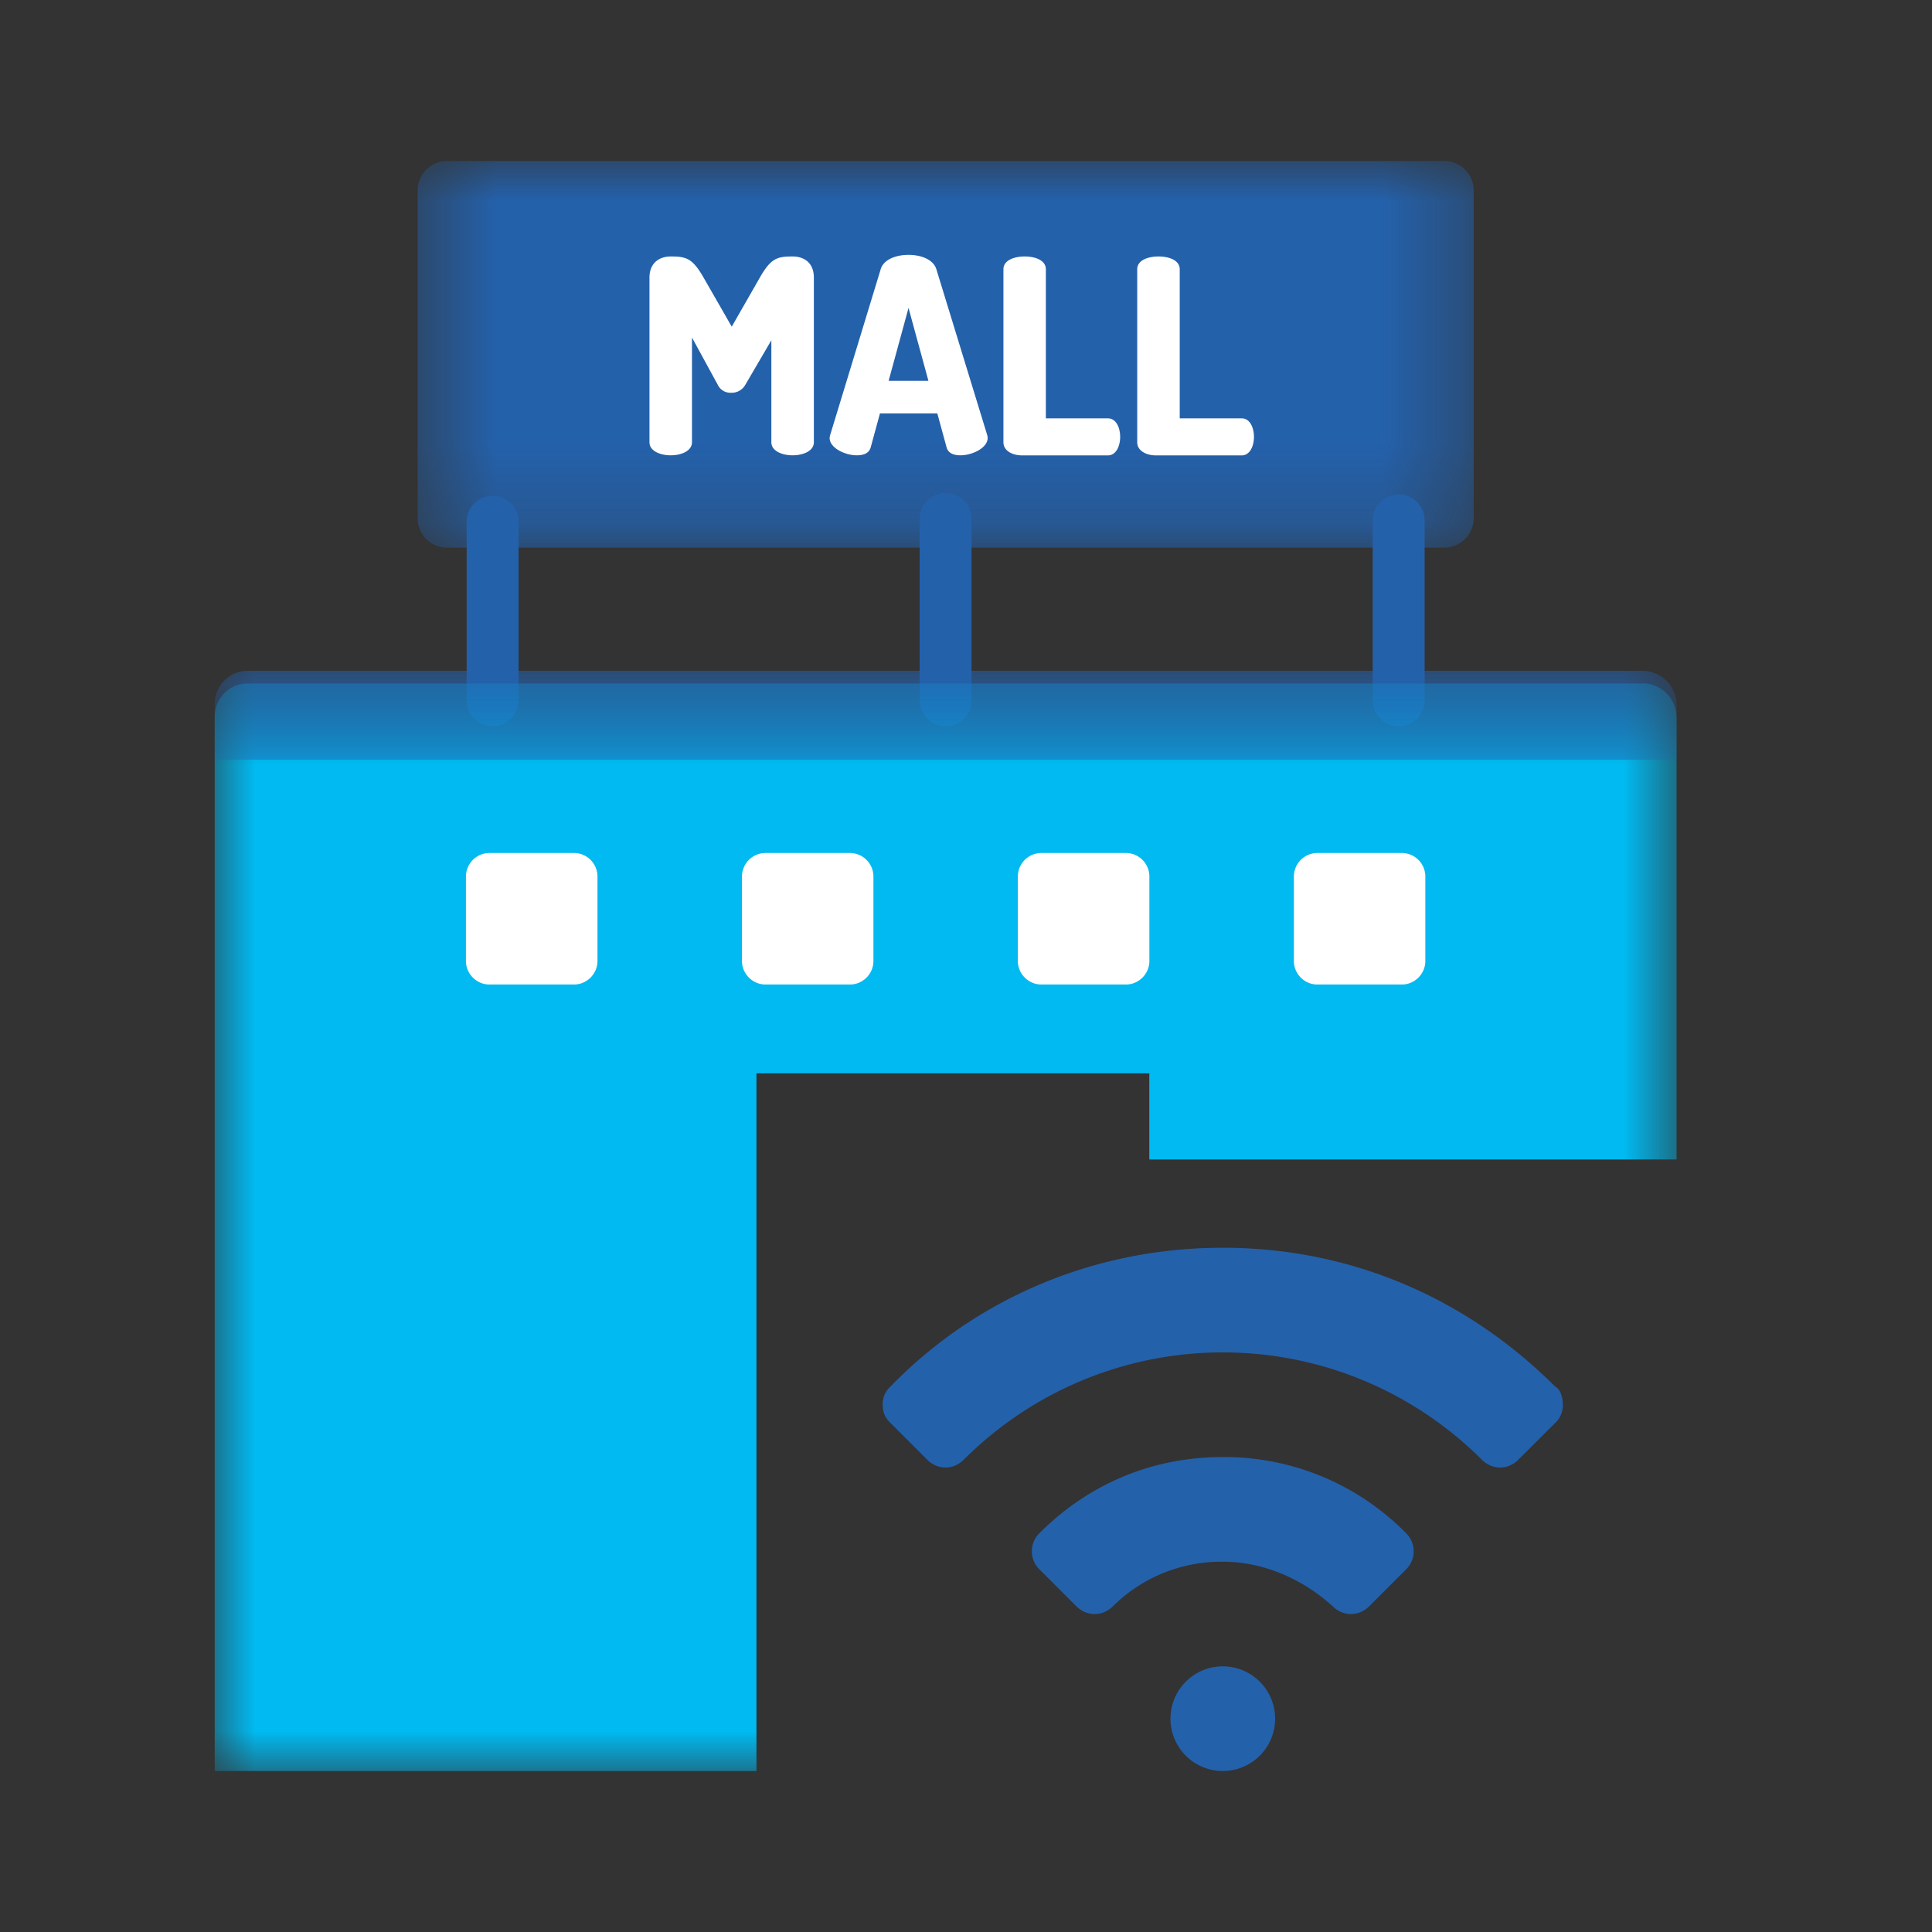<svg xmlns="http://www.w3.org/2000/svg" xmlns:xlink="http://www.w3.org/1999/xlink" width="24" height="24" viewBox="0 0 24 24">
    <rect x="0" y="0" width="24" height="24" fill="#333333" stroke="none"/>
    <defs>
        <path id="a" d="M0 .49h18.16V14H0z"/>
        <path id="c" d="M0 .333h18.16v1.104H0z"/>
        <path id="e" d="M.521 0H13.64v4.803H.52z"/>
    </defs>
    <g fill="none" fill-rule="evenodd">
        <path fill="#2461AB" d="M6.12 9.022a.323.323 0 0 1-.323-.322V6.464a.323.323 0 0 1 .645 0V8.7a.323.323 0 0 1-.322.322M11.747 9.022a.323.323 0 0 1-.323-.322V6.464a.323.323 0 1 1 .645 0V8.7a.322.322 0 0 1-.322.322M17.374 9.022a.322.322 0 0 1-.322-.322V6.464a.322.322 0 1 1 .645 0V8.7a.323.323 0 0 1-.323.322"/>
        <g transform="translate(2.667 8)">
            <mask id="b" fill="#fff">
                <use xlink:href="#a"/>
            </mask>
            <path fill="#00BAF1" d="M17.736.49H.41A.41.41 0 0 0 0 .9V14h6.73V5.333h4.88v1.07h6.55V.914a.425.425 0 0 0-.424-.426" mask="url(#b)"/>
        </g>
        <path fill="#FFF" d="M7.129 10.596H6.08a.293.293 0 0 0-.292.292v1.05c0 .16.132.292.292.292H7.13c.16 0 .292-.132.292-.292v-1.05a.293.293 0 0 0-.292-.292"/>
        <g transform="translate(2.667 8)">
            <mask id="d" fill="#fff">
                <use xlink:href="#c"/>
            </mask>
            <path fill="#2461AB" d="M17.736.333H.41a.41.41 0 0 0-.41.41v.694h18.16v-.68a.425.425 0 0 0-.424-.424" mask="url(#d)"/>
        </g>
        <g transform="translate(4.667 2)">
            <mask id="f" fill="#fff">
                <use xlink:href="#e"/>
            </mask>
            <path fill="#2461AB" d="M13.274 0H.887a.366.366 0 0 0-.366.367v4.07c0 .202.163.366.366.366h12.387a.366.366 0 0 0 .366-.366V.367A.366.366 0 0 0 13.274 0" mask="url(#f)"/>
        </g>
        <path fill="#FFF" d="M9.258 4.781a.194.194 0 0 1-.176.098.174.174 0 0 1-.165-.098l-.321-.588v1.3c0 .109-.132.163-.264.163s-.264-.054-.264-.162V3.45c0-.193.132-.264.264-.264.19 0 .27.02.409.264l.349.608.348-.608c.138-.244.219-.264.408-.264.135 0 .264.071.264.264v2.044c0 .108-.132.162-.264.162s-.264-.054-.264-.162V4.227l-.324.554zM11.533 4.73l-.247-.905-.247.905h.494zm-1.227.71a.18.18 0 0 1 .007-.037l.628-2.061c.037-.119.189-.176.345-.176.155 0 .307.057.345.176l.632 2.061a.18.18 0 0 1 .006.037c0 .125-.192.216-.338.216-.084 0-.152-.026-.172-.098l-.115-.422h-.713l-.115.422c-.02.072-.088.098-.172.098-.145.001-.338-.091-.338-.216zM12.695 5.657c-.115 0-.23-.055-.23-.163v-2.15c0-.11.132-.158.264-.158.131 0 .263.047.263.159v1.852h.771c.101 0 .152.114.152.23 0 .114-.05.23-.152.23h-1.068zM14.357 5.657c-.114 0-.23-.055-.23-.163v-2.15c0-.11.132-.158.264-.158s.264.047.264.159v1.852h.77c.102 0 .152.114.152.23 0 .114-.05.23-.152.23h-1.068zM10.557 10.596H9.51a.293.293 0 0 0-.293.292v1.05c0 .16.132.292.293.292h1.048c.161 0 .292-.132.292-.292v-1.05a.293.293 0 0 0-.292-.292M13.986 10.596h-1.049a.293.293 0 0 0-.293.292v1.05c0 .16.132.292.293.292h1.049c.16 0 .292-.132.292-.292v-1.05a.293.293 0 0 0-.292-.292M17.414 10.596h-1.049a.293.293 0 0 0-.292.292v1.05c0 .16.131.292.292.292h1.049c.16 0 .292-.132.292-.292v-1.05a.293.293 0 0 0-.292-.292"/>
        <path fill="#2461AB" d="M19.317 17.223c-1.072-1.072-2.502-1.723-4.127-1.723s-3.087.651-4.127 1.723a.293.293 0 0 0-.098.227c0 .098.032.163.098.228l.454.454c.131.131.326.131.456 0A4.545 4.545 0 0 1 15.19 16.8c1.267 0 2.405.52 3.217 1.332.13.131.325.131.455 0l.455-.454a.296.296 0 0 0 .097-.228c0-.098-.032-.194-.097-.227"/>
        <path fill="#2461AB" d="M15.19 18.1c-.91 0-1.69.358-2.275.943a.315.315 0 0 0 0 .455l.455.455c.13.13.325.13.455 0a1.916 1.916 0 0 1 1.365-.553c.52 0 1.007.227 1.364.553.13.13.326.13.455 0l.455-.455a.315.315 0 0 0 0-.455 3.164 3.164 0 0 0-2.274-.943M15.19 20.7a.65.65 0 1 1 0 1.3.65.65 0 0 1 0-1.3"/>
    </g>
</svg>
